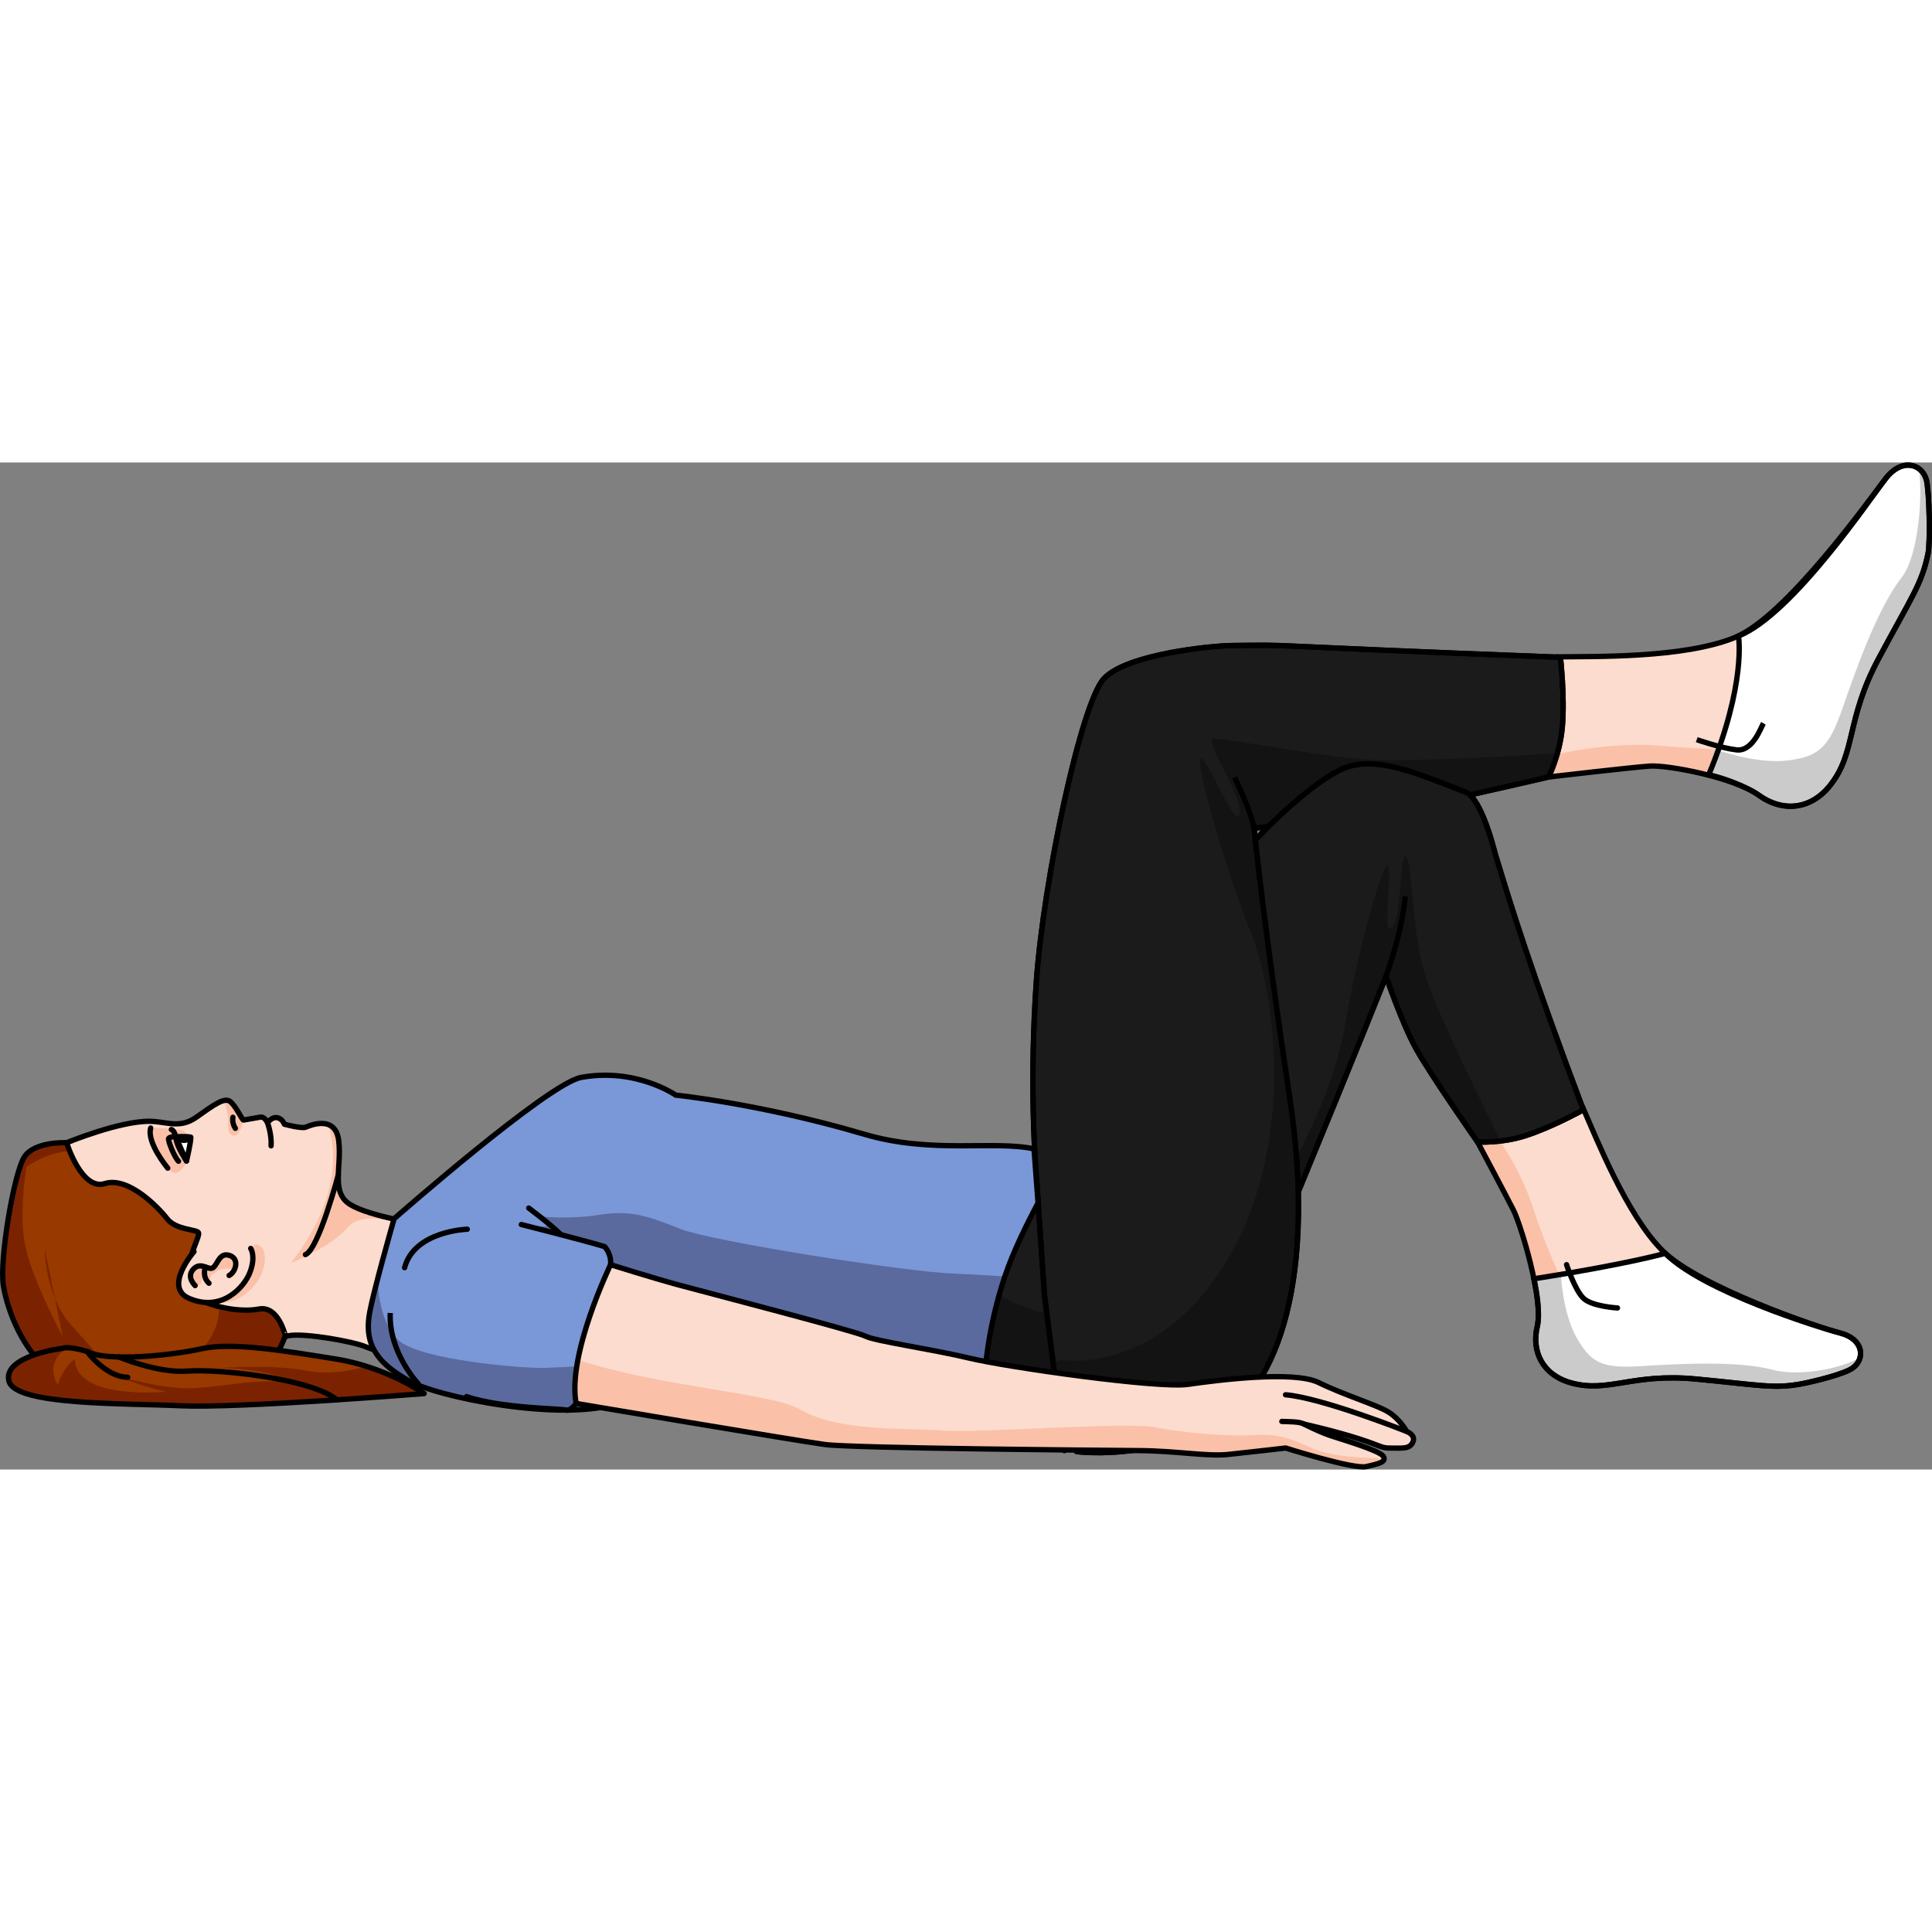 <?xml version="1.0" encoding="utf-8"?>
<!-- Created by: Science Figures, www.sciencefigures.org, Generator: Science Figures Editor -->
<svg version="1.1" id="Layer_1" xmlns="http://www.w3.org/2000/svg" xmlns:xlink="http://www.w3.org/1999/xlink" 
	 width="800px" height="800px" viewBox="0 0 362.23 188.813" enable-background="new 0 0 362.23 188.813"
	 xml:space="preserve">
<rect x="0" y="0" width="362.23" height="188.813" fill="#808080" stroke="none"/>
<g>
	<g>
		<g>
			<path fill="#FCDCCE" d="M277.024,127.395c0,0,5.383,10.102,6.737,12.792c1.355,2.69,5.686,16.766,4.447,21.876
				c-1.114,4.593,0.99,8.994,6.306,10.488c7.013,1.97,11.427-1.846,23.456-0.708c12.029,1.138,14.706,1.898,20.017,0.859
				c1.909-0.373,7.796-1.747,9.446-2.977c2.265-1.688,2.036-5.365-2.448-6.515c-4.114-1.055-26.405-8.631-33.217-15.369
				c-6.813-6.738-12.59-21.452-15.028-26.955C285.301,118.43,277.024,127.395,277.024,127.395z"/>
			<path fill="#FAC1A8" d="M288.532,159.104l6.203-1.759c0,0-4.179-8.016-7.206-17.318c-2.556-7.855-6.637-13.392-7.849-14.93
				c-1.703,1.266-2.656,2.297-2.656,2.297s5.382,10.102,6.737,12.792C284.895,142.437,288.661,153.456,288.532,159.104z"/>
			<path fill="#FFFFFF" d="M288.208,162.063c-0.705,4.673,0.99,8.994,6.306,10.488c7.013,1.97,11.427-1.846,23.456-0.708
				c12.029,1.138,14.706,1.898,20.017,0.859c1.909-0.373,7.796-1.747,9.446-2.977c2.265-1.688,2.036-5.365-2.448-6.515
				c-4.029-1.033-25.736-7.824-32.778-14.928c-0.014,0.007-6.409,1.681-24.06,4.458
				C288.686,154.773,288.579,159.604,288.208,162.063z"/>
			<path fill="#CBCBCB" d="M348.67,167.804c-3.327,2.107-11.444,3.615-16.282,2.317c-6.498-1.744-17.508-1.144-24.728-0.693
				s-9.295-0.542-12.002-5.234c-2.708-4.693-3.035-12.175-3.035-12.175v0c-1.405,0.231-3.447,0.788-5.029,1.037
				c0.539,2.035,0.985,6.547,0.615,9.006c-0.705,4.673,0.99,8.994,6.306,10.488c7.013,1.97,11.427-1.846,23.457-0.708
				s14.706,1.898,20.017,0.859c1.909-0.373,7.796-1.747,9.446-2.977C348.199,169.154,348.606,168.506,348.67,167.804z"/>
			<path fill="none" stroke="#000000" stroke-miterlimit="10" d="M288.208,162.063c-1.033,4.612,0.99,8.994,6.306,10.488
				c7.013,1.97,11.427-1.846,23.456-0.708c12.029,1.138,14.706,1.898,20.017,0.859c1.909-0.373,7.796-1.747,9.446-2.977
				c2.265-1.688,2.036-5.365-2.448-6.515c-4.029-1.033-25.736-7.824-32.778-14.928c-0.014,0.007-6.963,1.999-24.614,4.776
				C288.009,155.05,288.839,159.248,288.208,162.063z"/>
			<path fill="none" stroke="#000000" stroke-miterlimit="10" d="M277.024,127.395c0,0,5.383,10.102,6.737,12.792
				c1.355,2.69,5.686,16.766,4.447,21.876c-1.114,4.593,0.99,8.994,6.306,10.488c7.013,1.97,11.427-1.846,23.456-0.708
				c12.029,1.138,14.706,1.898,20.017,0.859c1.909-0.373,7.796-1.747,9.446-2.977c2.265-1.688,2.036-5.365-2.448-6.515
				c-4.114-1.055-26.405-8.631-33.217-15.369c-6.813-6.738-12.59-21.452-15.028-26.955
				C285.301,118.43,277.024,127.395,277.024,127.395z"/>
			<path fill="#1B1B1B" stroke="#000000" stroke-linecap="round" stroke-linejoin="round" stroke-miterlimit="10" d="
				M180.522,170.04c0,0,9.163,7.309,22.475,8.1c13.312,0.791,28.956-13.646,40.316-41.151s16.557-40.651,16.557-40.651
				s2.928,8.643,5.583,13.485s11.571,17.572,11.571,17.572s4.352,0.295,8.902-1.146c5.011-1.587,10.935-4.882,10.935-4.882
				c-19.976-52.9-15-49.605-22.11-59.584c-2.032-2.852-16.375-7.964-21.915-6.345c-5.54,1.619-26.748,24.29-36.695,38.419
				s-16.069,26.321-16.069,26.321l-10.456,24.131l-10.789,24.562"/>
			<path opacity="0.5" fill="#0C0C0C" d="M267.296,96.338c-2.77-8.668-2.462-22.265-3.726-22.573
				c-1.264-0.308-0.583,11.144-2.583,13.389c-2.001,2.245,0.154-10.619-0.798-11.542c-0.952-0.923-6.127,18.006-7.974,29.702
				c-1.847,11.696-12.354,39.373-32.78,50.016c-20.425,10.643-32.982,0-32.982,0l-1.475-0.46l-6.15,14l1.695,1.169
				c0,0,9.163,7.308,22.475,8.1c13.312,0.791,28.956-13.646,40.316-41.151c11.36-27.505,16.557-40.651,16.557-40.651
				s2.928,8.643,5.583,13.485c2.656,4.842,11.571,17.572,11.571,17.572s1.845,0.122,4.384-0.187
				C278.909,122.261,269.684,103.811,267.296,96.338z"/>
			<path fill="none" stroke="#000000" stroke-miterlimit="10" d="M180.522,170.04c0,0,9.163,7.309,22.475,8.1
				c13.312,0.791,28.956-13.646,40.316-41.151s16.557-40.651,16.557-40.651s2.928,8.643,5.583,13.485s11.571,17.572,11.571,17.572
				s4.352,0.295,8.902-1.146c5.011-1.587,10.935-4.882,10.935-4.882c-19.976-52.9-15-49.605-22.11-59.584
				c-2.032-2.852-16.375-7.964-21.915-6.345c-5.54,1.619-26.748,24.29-36.695,38.419s-16.069,26.321-16.069,26.321l-10.456,24.131
				l-10.789,24.562"/>
			<path fill="none" stroke="#000000" stroke-miterlimit="10" d="M259.87,96.338c0,0,2.994-8.032,3.6-14.989"/>
		</g>
		<g>
			<path fill="#FCDCCE" d="M290.348,58.97c0,0,15.714-1.829,19.008-2.048c3.294-0.219,15.831,2.115,20.487,5.521
				c4.186,3.062,9.527,2.817,13.27-1.881c4.937-6.197,2.922-12.239,9.119-23.819s8.09-13.941,9.265-19.706
				c0.422-2.073,0.242-11.563-0.313-13.739c-0.761-2.986-4.522-4.282-7.627-0.304c-2.849,3.649-18.56,25.826-28.244,29.803
				s-26.696,3.534-33.293,3.648C284.736,46.874,290.348,58.97,290.348,58.97z"/>
			<path fill="#FAC1A8" d="M326.981,60.865l0.819-6.965c0,0-6.333,0.081-17.027-0.824c-9.03-0.764-19.573,1.694-21.639,2.258
				c0.569,2.243,1.213,3.636,1.213,3.636s15.714-1.829,19.008-2.048C312.11,56.738,321.313,58.344,326.981,60.865z"/>
			<path fill="#FFFFFF" d="M329.843,62.443c4.439,2.686,9.527,2.817,13.27-1.881c4.937-6.197,2.922-12.239,9.119-23.819
				s8.09-13.941,9.265-19.706c0.422-2.073,0.242-11.563-0.313-13.739c-0.761-2.986-4.522-4.282-7.627-0.304
				c-2.79,3.574-17.461,25.497-27.613,29.549c0.002,0.017,1.738,8.383-5.574,26.013C322.658,58.877,327.507,61.029,329.843,62.443z"
				/>
			<path fill="#CBCBCB" d="M359.759,1.245c0.739,4.228,0.121,16.012-3.223,20.313c-4.492,5.777-8.502,17.07-11.073,24.5
				c-2.571,7.43-4.447,9.091-10.337,9.817c-5.89,0.727-13.608-2.113-13.608-2.113l0,0c-0.355,1.506-0.736,3.1-1.148,4.792
				c2.287,0.322,7.136,2.475,9.472,3.888c4.439,2.686,9.527,2.817,13.27-1.881c4.937-6.197,2.922-12.24,9.12-23.819
				s8.09-13.941,9.265-19.706c0.422-2.072,0.242-11.564-0.313-13.739C360.928,2.289,360.442,1.607,359.759,1.245z"/>
			<path fill="none" stroke="#000000" stroke-miterlimit="10" d="M329.843,62.443c4.239,2.989,9.527,2.817,13.27-1.881
				c4.937-6.197,2.922-12.239,9.119-23.819s8.09-13.941,9.265-19.706c0.422-2.073,0.242-11.563-0.313-13.739
				c-0.761-2.986-4.522-4.282-7.627-0.304c-2.79,3.574-17.461,25.497-27.613,29.549c0.002,0.017,1.538,8.879-5.574,26.013
				C322.564,58.983,327.255,60.618,329.843,62.443z"/>
			<path fill="none" stroke="#000000" stroke-miterlimit="10" d="M318.123,51.967c0,0,4.414,1.557,7.449,1.918
				c3.036,0.361,4.587-4.196,5.046-4.983"/>
			<path fill="none" stroke="#000000" stroke-miterlimit="10" d="M290.348,58.97c0,0,15.714-1.829,19.008-2.048
				c3.294-0.219,15.831,2.115,20.487,5.521c4.186,3.062,9.527,2.817,13.27-1.881c4.937-6.197,2.922-12.239,9.119-23.819
				s8.09-13.941,9.265-19.706c0.422-2.073,0.242-11.563-0.313-13.739c-0.761-2.986-4.522-4.282-7.627-0.304
				c-2.849,3.649-18.56,25.826-28.244,29.803s-26.696,3.534-33.293,3.648C284.736,46.874,290.348,58.97,290.348,58.97z"/>
			<path fill="#1B1B1B" stroke="#000000" stroke-linecap="round" stroke-linejoin="round" stroke-miterlimit="10" d="M201.8,185.434
				c0,0,12.664,1.795,25.538-4.866c12.873-6.661,19.359-28.982,14.497-61.245s-6.722-50.766-6.722-50.766s12.771-1.267,18.791-1.879
				c6.02-0.612,36.445-7.708,36.445-7.708s2.124-4.239,2.572-9.411c0.493-5.696-0.36-13.032-0.36-13.032
				c-61.972-2.375-48.155-2.34-61.564-2.204c-3.832,0.039-19.766,1.6-24.028,6.209c-4.262,4.609-11.312,37.793-12.653,56.653
				s-0.2,33.766-0.2,33.766l1.704,25.152l3.741,29.17"/>
			<path opacity="0.5" fill="#0C0C0C" d="M254.803,55.57c-9.944-0.894-26.155-4.137-27.508-3.724
				c-1.353,0.413,5.723,10.835,5.118,14.065c-0.606,3.231-5.828-10.101-7.236-10.442c-1.408-0.341,4.406,20.392,9.259,32.451
				c4.853,12.059,8.504,40.583-4.58,61.987c-13.083,21.404-30.792,18.352-30.792,18.352l-1.635,0.387l2.132,16.627l2.24,0.16
				c0,0,12.664,1.795,25.537-4.866c12.873-6.661,19.359-28.982,14.497-61.245c-4.862-32.262-6.722-50.766-6.722-50.766
				s12.771-1.267,18.791-1.879c6.02-0.612,36.445-7.708,36.445-7.708s0.897-1.799,1.649-4.475
				C285.937,54.905,263.376,56.341,254.803,55.57z"/>
			<path fill="none" stroke="#000000" stroke-miterlimit="10" d="M201.8,185.434c0,0,12.664,1.795,25.538-4.866
				c12.873-6.661,19.359-28.982,14.497-61.245s-6.722-50.766-6.722-50.766s12.771-1.267,18.791-1.879
				c6.02-0.612,36.445-7.708,36.445-7.708s2.124-4.239,2.572-9.411c0.493-5.696-0.36-13.032-0.36-13.032
				c-61.972-2.375-48.155-2.34-61.564-2.204c-3.832,0.039-19.766,1.6-24.028,6.209c-4.262,4.609-11.312,37.793-12.653,56.653
				s-0.2,33.766-0.2,33.766l1.704,25.152l3.741,29.17"/>
			<path fill="none" stroke="#000000" stroke-miterlimit="10" d="M235.112,68.557c0,0-0.299-2.604-3.645-9.502"/>
		</g>
		<g>
			<g>
				<g>
					<g>
						<g>
							<path fill="#FCDCCE" d="M82.274,143.639c-3.083-0.795-12.829-2.22-16.574-4.486c-3.745-2.266-1.598-6.978-2.189-11.955
								c-0.591-4.977-5.415-2.888-6.194-2.572c-0.779,0.317-4.001-0.554-4.001-0.554s-0.367-1.06-1.374-1.231
								c-1.007-0.171-1.784,0.945-1.784,0.945s-0.528-1.192-1.36-1.043c-0.974,0.177-3.147,0.545-3.147,0.545
								c-0.259-0.007-1.381-2.57-2.486-3.467c-1.105-0.898-3.302,0.789-6.317,2.918c-3.161,2.233-5.567,0.839-8.691,0.782
								c-5.681-0.102-15.664,4.018-15.664,4.018s-4.146,5.622-1.809,11.994s21.985,30.25,28.916,30.433s11.567-5.764,14.615-6.262
								c3.048-0.498,12.052,1.119,14.339,2.09s12.904,3.861,13.954,4.261c1.05,0.4,24.887,1.55,27.558-10.665
								C112.738,147.175,82.274,143.639,82.274,143.639z"/>
							<path fill="#FAC1A8" d="M35.065,131.051c0,0-1.318,2.702-2.642,2.086c-1.324-0.616-5.044-5.47-4.066-8.347
								c2.089-0.181,5.69,0.295,6.117,0.506C35.86,125.984,35.065,131.051,35.065,131.051z"/>
							<path fill="#FAC1A8" d="M43.739,126.177c1.318,0.295,1.911-2.889,1.911-2.889c-0.259-0.007-1.381-2.57-2.486-3.467
								c-0.297-0.241-0.675-0.29-1.123-0.201c0.245,0.882,0.606,2.277,0.704,3.157C42.895,124.141,42.421,125.88,43.739,126.177z"/>
							<path fill="#FAC1A8" d="M61.398,124.088c0.079,0.174,4.928,10.952-6.872,25.993c0,0,7.422-2.866,10.669-6.661
								c3.173-3.71,11.691-0.096,11.691-0.096l0,0c-2.859-1.444-8.878-2.773-11.186-4.17c-3.745-2.266-1.598-6.978-2.189-11.955
								C63.281,125.271,62.416,124.41,61.398,124.088z"/>
							<path fill="none" stroke="#000000" stroke-linecap="round" stroke-linejoin="round" stroke-miterlimit="10" d="
								M82.274,143.639c-3.083-0.795-12.829-2.22-16.574-4.486c-3.745-2.266-1.598-6.978-2.189-11.955
								c-0.591-4.977-5.415-2.888-6.194-2.572c-0.779,0.317-4.001-0.554-4.001-0.554s-0.367-1.06-1.374-1.231
								c-1.007-0.171-1.784,0.945-1.784,0.945s-0.528-1.192-1.36-1.043c-0.974,0.177-3.147,0.545-3.147,0.545
								c-0.259-0.007-1.381-2.57-2.486-3.467c-1.105-0.898-3.302,0.789-6.317,2.918c-3.161,2.233-5.567,0.839-8.691,0.782
								c-5.681-0.102-15.664,4.018-15.664,4.018s-4.146,5.622-1.809,11.994s21.985,30.25,28.916,30.433s11.567-5.764,14.615-6.262
								c3.048-0.498,12.052,1.119,14.339,2.09s12.904,3.861,13.954,4.261c1.05,0.4,24.887,1.55,27.558-10.665
								C112.738,147.175,82.274,143.639,82.274,143.639z"/>
							<path fill="none" stroke="#000000" stroke-linecap="round" stroke-linejoin="round" stroke-miterlimit="10" d="
								M43.666,122.768c0,0-0.214,1.065,0.456,2.072"/>
							<path fill="none" stroke="#000000" stroke-linecap="round" stroke-linejoin="round" stroke-miterlimit="10" d="
								M31.454,132.31c0,0-3.996-4.784-3.199-7.523"/>
							<path fill="none" stroke="#000000" stroke-linecap="round" stroke-linejoin="round" stroke-miterlimit="10" d="
								M34.965,130.968c0,0-1.734-2.552-1.96-4.161c-0.226-1.607-0.874-1.74-0.874-1.74"/>
							<path fill="#FFFFFF" d="M32.939,126.429c0,0,2.073-0.136,2.833,0.075c0.01,1.073-0.807,4.464-0.807,4.464L32.939,126.429z"/>
							<path fill="none" stroke="#000000" stroke-linecap="round" stroke-linejoin="round" stroke-miterlimit="10" d="
								M32.939,126.429c0,0,2.073-0.136,2.833,0.075c0.01,1.073-0.807,4.464-0.807,4.464L32.939,126.429z"/>
							<path fill="none" stroke="#000000" stroke-linecap="round" stroke-linejoin="round" stroke-miterlimit="10" d="
								M32.939,126.429c0,0-1.125-0.045-1.321,0.302c-0.196,0.347,1.097,3.574,1.851,4.277"/>
							<path d="M34.444,126.385c0.676,0.018,1.217,0.302,1.208,0.632c-0.009,0.332-0.564,0.587-1.24,0.569
								c-0.676-0.018-1.217-0.302-1.208-0.634C33.213,126.622,33.768,126.367,34.444,126.385z"/>
							<path fill="none" stroke="#000000" stroke-linecap="round" stroke-linejoin="round" stroke-miterlimit="10" d="
								M63.434,133.558c0,0-3.703,13.987-6.169,14.956"/>
							<path fill="#983900" d="M48.51,158.725c-3.681,0.738-10.44-0.396-14.342-4.061c1.47-6.647,3.323-9.59,3.052-10.244
								c-0.271-0.653-4.225-0.476-5.9-2.643c-1.674-2.167-7.296-7.944-11.668-6.576c-4.372,1.367-7.159-7.663-7.159-7.663
								s-5.935-0.309-7.895,2.616c-1.96,2.924-4.763,19.435-3.956,24.231c0.808,4.796,3.615,12.078,8.953,16.178
								c3.885,2.984,6.86,3.271,8.297,4.291c2.962,0.03,6.01,0.459,8.777,1.439c1.635-0.954,4.065,0.109,5.046,0.134
								c1.286,0.032,17.623-0.193,21.769-12.729C53.485,163.698,52.191,157.987,48.51,158.725z"/>
							<g>
								<path fill="#7B2300" d="M17.893,174.854c1.124,0.012,2.259,0.08,3.389,0.215l0.429-3.674c0,0-3.124-3.898-8.238-9.519
									c-1.439-1.582-2.459-3.411-3.196-5.224l1.473,7.209c0,0-5.321-9.816-6.887-16.434c-1.565-6.618,0.257-16.261,0.257-16.261
									l-1.149,0.306c-1.871,4.894-4.051,18.613-3.327,22.915c0.808,4.796,3.615,12.078,8.953,16.178
									C13.481,173.547,16.456,173.834,17.893,174.854z"/>
								<path fill="#7B2300" d="M8.404,147.495l1.871,9.156C8.391,152.019,8.404,147.495,8.404,147.495z"/>
							</g>
							<path fill="#7B2300" d="M5.918,131.45c-0.887,0.534-1.686,1.124-2.445,1.741c0.385-1.332,0.769-2.369,1.125-2.923
								c1.96-3.05,7.895-2.729,7.895-2.729s0.188,0.633,0.542,1.546C10.649,129.28,8.244,130.05,5.918,131.45z"/>
							<path fill="#7B2300" d="M48.51,158.725c-1.795,0.36-4.837,0.739-7.441,0.152c-0.414,8.792-10.135,11.926-13.391,12.958
								c-2.193,0.695-2.953,1.965-3.439,3.749c0.828,0.193,1.641,0.428,2.432,0.708c1.635-0.954,4.065,0.109,5.046,0.134
								c1.286,0.032,17.623-0.193,21.769-12.729C53.485,163.698,52.191,157.987,48.51,158.725z"/>
							<path fill="none" stroke="#000000" stroke-linecap="round" stroke-linejoin="round" stroke-miterlimit="10" d="
								M48.51,158.725c-3.681,0.738-11.066-0.512-14.342-4.061c1.47-6.647,3.323-9.59,3.052-10.244
								c-0.271-0.653-4.225-0.476-5.9-2.643c-1.674-2.167-7.296-7.944-11.668-6.576c-4.372,1.367-7.159-7.663-7.159-7.663
								s-5.935-0.309-7.895,2.616c-1.96,2.924-4.763,19.435-3.956,24.231c0.808,4.796,3.615,12.078,8.953,16.178
								c3.885,2.984,6.86,3.271,8.297,4.291c2.962,0.03,6.01,0.459,8.777,1.439c1.635-0.954,4.065,0.109,5.046,0.134
								c1.286,0.032,17.623-0.193,21.769-12.729C53.485,163.698,52.191,157.987,48.51,158.725z"/>
							<path fill="#FAC1A8" d="M38.631,148.022c0,0-5.815,6.671-0.889,8.774c6.029,2.575,10.297-1.983,11.409-4.961
								c1.112-2.978,0.116-4.415,0.116-4.415s-1.431-2.016-2.205,0.333"/>
							<path fill="#FCDCCE" d="M36.368,147.963c0,0-5.815,6.671-0.889,8.774c6.029,2.575,10.297-1.983,11.409-4.961
								c1.112-2.978,0.116-4.415,0.116-4.415"/>
							<path fill="#FAC1A8" d="M36.313,154.024c0,0,0.824,0.568,1.167,0.123c0.343-0.447,0.469-1.583,0.838-1.697
								c0.37-0.115,0.356,1.394,0.749,1.323c0.393-0.071,0.218-1.298,0.784-1.552s1.062-0.987,2.057-1.043
								c0.996-0.057,2.04,0.152,2.04,0.152s0.915-2.331-0.888-2.648c-1.803-0.317-2.311,1.273-2.572,1.639
								c-0.261,0.366-0.992,0.937-1.869,0.553c-0.877-0.386-2.632,0.314-2.769,0.982C35.714,152.524,35.746,153.132,36.313,154.024z
								"/>
							<path fill="none" stroke="#000000" stroke-linecap="round" stroke-linejoin="round" stroke-miterlimit="10" d="
								M36.368,147.963c0,0-5.815,6.671-0.889,8.774c6.029,2.575,10.297-1.983,11.409-4.961c1.112-2.978,0.116-4.415,0.116-4.415"/>
							<path fill="none" stroke="#000000" stroke-linecap="round" stroke-linejoin="round" stroke-miterlimit="10" d="
								M36.584,154.328c0,0-1.741-1.617-0.3-3.109c1.441-1.49,2.835,0.416,3.702-0.283c0.868-0.7,1.18-2.899,3.074-2.255
								c1.894,0.645,1.151,3.074-0.099,3.748"/>
							<path fill="none" stroke="#000000" stroke-linecap="round" stroke-linejoin="round" stroke-miterlimit="10" d="
								M38.508,150.834c0,0-0.691,1.829,0.678,3.054"/>
						</g>
					</g>
				</g>
			</g>
			<path fill="none" stroke="#000000" stroke-linecap="round" stroke-linejoin="round" stroke-miterlimit="10" d="M50.158,123.786
				c0,0,0.814,2.25,0.668,4.339"/>
		</g>
		<g>
			<path fill="#7A97D7" d="M194.626,138.826c-2.22,4.16-4.67,9.19-6.18,13.65c-3.33,9.86-3.79,18.4-3.79,18.4s-9.61-1.48-17.48-1.51
				c-3.68-0.01-9.92,0.45-24.76,3.24c-16.87,3.18-20.51,1.66-26.16,3.68c-10.63,3.79-34.55-1.07-39.75-4.19
				c-0.26-0.15-0.51-0.31-0.76-0.46c-2.42-1.48-3.92-2.59-4.87-4.09c-0.03-0.02-0.05-0.03-0.04-0.05c-0.94-1.49-1.36-3.37-1.64-6.36
				c-0.03-0.33-0.02-0.76,0.03-1.27c0-0.02,0-0.03,0.01-0.05c0.5-4.75,4.12-16.33,4.61-17.86c0.03-0.11,0.05-0.17,0.05-0.17
				s28.886-25.239,35.049-26.487c10.106-2.047,17.75,3.317,17.75,3.317s15.929,1.598,35.369,7.339
				c12.661,3.739,24.301,1.101,31.801,2.741L194.626,138.826z"/>
			<path opacity="0.3" fill="#0F0018" d="M178.828,152.086c-9.624-0.39-45.516-6.126-51.122-8.328s-9.11-3.684-15.136-2.722
				c-6.026,0.962-11.419,0.311-11.419,0.311l2.312,1.883h-4.328l3.786,0.969c0,0,8.224,2.184,10.441,2.817s1.139,3.948,1.139,3.948
				v18.161c0,0-9.078,0.52-12.346,0.645s-23.64-1.387-27.564-5.311c-3.924-3.924-3.729-11.343-3.729-11.343l-0.145,0.023
				c-0.938,3.505-1.642,6.693-1.519,8c0.598,6.372,1.84,7.686,7.307,10.96c5.202,3.115,29.124,7.977,39.753,4.183
				c5.653-2.018,9.29-0.499,26.155-3.674c14.847-2.795,21.083-3.25,24.768-3.239c7.87,0.024,17.475,1.51,17.475,1.51
				s0.458-8.466,3.751-18.267C185.883,152.435,182.65,152.241,178.828,152.086z"/>
			<path fill="none" stroke="#000000" stroke-miterlimit="10" d="M194.626,138.826c-2.22,4.16-4.67,9.19-6.18,13.65
				c-3.33,9.86-3.79,18.4-3.79,18.4s-9.61-1.48-17.48-1.51c-3.68-0.01-9.92,0.45-24.76,3.24c-16.87,3.18-20.51,1.66-26.16,3.68
				c-10.63,3.79-34.55-1.07-39.75-4.19c-0.26-0.15-0.51-0.31-0.76-0.46c-1.95-1.21-3.68-2.47-4.87-4.09
				c-0.03-0.02-0.05-0.03-0.04-0.05c-1.43-1.91-2.13-4.29-1.61-7.63c0-0.02,0-0.03,0.01-0.05c0.02-0.16,0.05-0.32,0.08-0.49
				c0.8-4.25,4.09-15.83,4.53-17.37c0.03-0.11,0.05-0.17,0.05-0.17s28.864-25.353,35.049-26.487
				c10.288-1.886,17.75,3.317,17.75,3.317s15.929,1.598,35.369,7.339c12.661,3.739,24.301,1.101,31.801,2.741L194.626,138.826z"/>
		</g>
		<g>
			<path fill="none" stroke="#000000" stroke-linecap="round" stroke-linejoin="round" stroke-miterlimit="10" d="M108.021,176.424
				c0,0-1.138,1.546-1.9,1.245c-0.762-0.301-11.84-0.268-18.659-2.523"/>
			<path fill="none" stroke="#000000" stroke-linecap="round" stroke-linejoin="round" stroke-miterlimit="10" d="M114.475,150.403
				c0,0,0.293-1.774-1.114-3.386c-4.532-1.351-15.62-4.139-15.62-4.139"/>
			<g>
				<path fill="#FCDCCE" d="M108.021,176.424c0,0,41.33,6.979,46.616,7.694c5.286,0.715,51.855,1.094,58.921,1.145
					c7.066,0.05,12.743,1.13,16.672,0.723c3.929-0.407,10.815-1.205,10.815-1.205s12.654,4.011,15.074,3.484s3.921-0.893,3.222-1.95
					c-0.698-1.057-7.243-2.986-9.637-3.771c-2.394-0.785-5.189-2.244-5.189-2.244s5.658,1.264,10.251,2.74
					c4.593,1.476,4.028,1.752,6.146,1.754c2.118,0.001,3.404,0.19,3.992-1.143c0.588-1.334-1.172-1.978-1.172-1.978
					s-1.254-2.327-3.464-3.666c-2.21-1.339-8.421-3.222-13.048-5.501s-18.919-0.468-24.494,0.341s-33.851-3.21-40.937-4.909
					c-7.087-1.699-17.809-3.219-19.509-4.122c-1.7-0.903-30.021-8.247-35.056-9.613s-12.751-3.798-12.751-3.798
					S106.281,167.347,108.021,176.424z"/>
				<path fill="#FAC1A8" d="M108.557,168.309c15.598,5.108,36.065,6.096,41.559,9.285c7.195,4.176,19.668,3.4,26.719,3.915
					s34.232-1.711,39.889-0.591c5.657,1.12,13.959,1.693,17.911,1.448c3.952-0.245,6.455,0.136,10.874,2.252
					c4.419,2.116,12.754,2.048,12.754,2.048l0.988,0.602c-0.489,0.406-1.632,0.671-3.132,0.997
					c-2.421,0.527-15.074-3.484-15.074-3.484s-6.886,0.798-10.815,1.205c-3.929,0.407-9.606-0.672-16.672-0.723
					c-7.066-0.05-53.635-0.43-58.921-1.144c-5.286-0.715-46.616-7.694-46.616-7.694
					C107.586,174.153,107.877,171.304,108.557,168.309z"/>
				<path fill="none" stroke="#000000" stroke-linecap="round" stroke-linejoin="round" stroke-miterlimit="10" d="M108.021,176.424
					c0,0,41.33,6.979,46.616,7.694c5.286,0.715,51.855,1.094,58.921,1.145c7.066,0.05,12.743,1.13,16.672,0.723
					c3.929-0.407,10.815-1.205,10.815-1.205s12.654,4.011,15.074,3.484s3.921-0.893,3.222-1.95
					c-0.698-1.057-7.243-2.986-9.637-3.771c-2.394-0.785-5.189-2.244-5.189-2.244s5.658,1.264,10.251,2.74
					c4.593,1.476,4.028,1.752,6.146,1.754c2.118,0.001,3.404,0.19,3.992-1.143c0.588-1.334-1.172-1.978-1.172-1.978
					s-1.254-2.327-3.464-3.666c-2.21-1.339-8.421-3.222-13.048-5.501s-18.919-0.468-24.494,0.341s-33.851-3.21-40.937-4.909
					c-7.087-1.699-17.809-3.219-19.509-4.122c-1.7-0.903-30.021-8.247-35.056-9.613s-12.751-3.798-12.751-3.798
					S106.281,167.347,108.021,176.424z"/>
				<path fill="none" stroke="#000000" stroke-linecap="round" stroke-linejoin="round" stroke-miterlimit="10" d="M244.517,180.3
					c-0.914-0.505-2.793-0.435-4.185-0.505"/>
				<path fill="none" stroke="#000000" stroke-linecap="round" stroke-linejoin="round" stroke-miterlimit="10" d="M263.734,181.673
					c0,0-15.955-6.331-22.706-6.874"/>
			</g>
		</g>
		<path fill="none" stroke="#000000" stroke-linecap="round" stroke-linejoin="round" stroke-miterlimit="10" d="M99.134,139.791
			c0,0,4.28,3.209,6.04,4.993"/>
		<path fill="none" stroke="#000000" stroke-linecap="round" stroke-linejoin="round" stroke-miterlimit="10" d="M87.607,143.758
			c0,0-9.905,0.29-11.751,7.206"/>
		<path fill="none" stroke="#000000" stroke-miterlimit="10" d="M78.56,172.901c0,0-5.706-5.889-5.396-13.44"/>
		<g>
			<path fill="#983900" d="M11.704,166.109c-0.461-0.013-11.158,1.5-10.038,6.097c1.121,4.597,21.369,4.15,32.247,4.653
				s45.616-2.29,45.616-2.29s-7.103-4.967-16.519-6.468s-19.437-3.226-25.232-1.93c-5.794,1.296-17.882,2.475-21.397,0.512
				C12.431,165.537,11.704,166.109,11.704,166.109z"/>
			<g>
				<path fill="#7B2300" d="M36.138,170.168c0,0,2.001-0.222,4.936-0.398C38.034,169.789,36.138,170.168,36.138,170.168z"/>
				<path fill="#7B2300" d="M68.634,169.447c-2.867,0.898-6.829,1.619-11.11,0.831c-5.116-0.942-11.905-0.78-16.449-0.508
					c3.762-0.023,9.282,0.508,15.181,3.014c-7.751-1.65-15.998,1.165-22.48,0.741s-12.783-2.666-12.783-2.666
					s4.18,1.999,10.178,3.393c-12.177,0.727-17.023-2.06-17.145-6.119c-0.303,0.242-1.939,1.151-3.211,4.768
					c-2.544-4.319,1.634-6.932,1.818-6.933c-0.731-0.01-0.929,0.141-0.929,0.141c-0.46-0.013-11.158,1.5-10.038,6.097
					c1.121,4.597,21.369,4.15,32.248,4.653c10.878,0.503,45.616-2.29,45.616-2.29S75.111,171.489,68.634,169.447z"/>
			</g>
			<path fill="none" stroke="#000000" stroke-linecap="round" stroke-linejoin="round" stroke-miterlimit="10" d="M11.704,166.109
				c-0.461-0.013-11.158,1.5-10.038,6.097c1.121,4.597,21.369,4.15,32.247,4.653s45.616-2.29,45.616-2.29s-7.103-4.967-16.519-6.468
				s-19.437-3.226-25.232-1.93c-5.794,1.296-17.882,2.475-21.397,0.512C12.431,165.537,11.704,166.109,11.704,166.109z"/>
			<path fill="none" stroke="#000000" stroke-linecap="round" stroke-linejoin="round" stroke-miterlimit="10" d="M16.368,166.737
				c0,0,3.505,4.749,7.573,4.776"/>
			<path fill="none" stroke="#000000" stroke-linecap="round" stroke-linejoin="round" stroke-miterlimit="10" d="M22.29,167.711
				c0,0,7.315,3.085,12.843,2.647s23.077,1.333,28.07,5.39"/>
		</g>
	</g>
	<path fill="#1B1B1B" stroke="#000000" stroke-linecap="round" stroke-linejoin="round" stroke-miterlimit="10" d="M236.588,69.487
		c0,0,10.607-11.028,16.64-12.59c6.033-1.562,13.364,1.781,21.524,4.885c3.085,1.174,5.499,11.313,5.499,11.313"/>
	<path fill="none" stroke="#000000" stroke-linecap="round" stroke-linejoin="round" stroke-miterlimit="10" d="M236.588,69.487
		c0,0,10.607-11.028,16.64-12.59c6.033-1.562,13.364,1.781,21.524,4.885c3.085,1.174,5.499,11.313,5.499,11.313"/>
	<path fill="none" stroke="#000000" stroke-linecap="round" stroke-linejoin="round" stroke-miterlimit="10" d="M293.715,150.403
		c0,0,1.524,4.697,3.146,6.28s6.401,1.837,6.401,1.837"/>
</g>
</svg>
